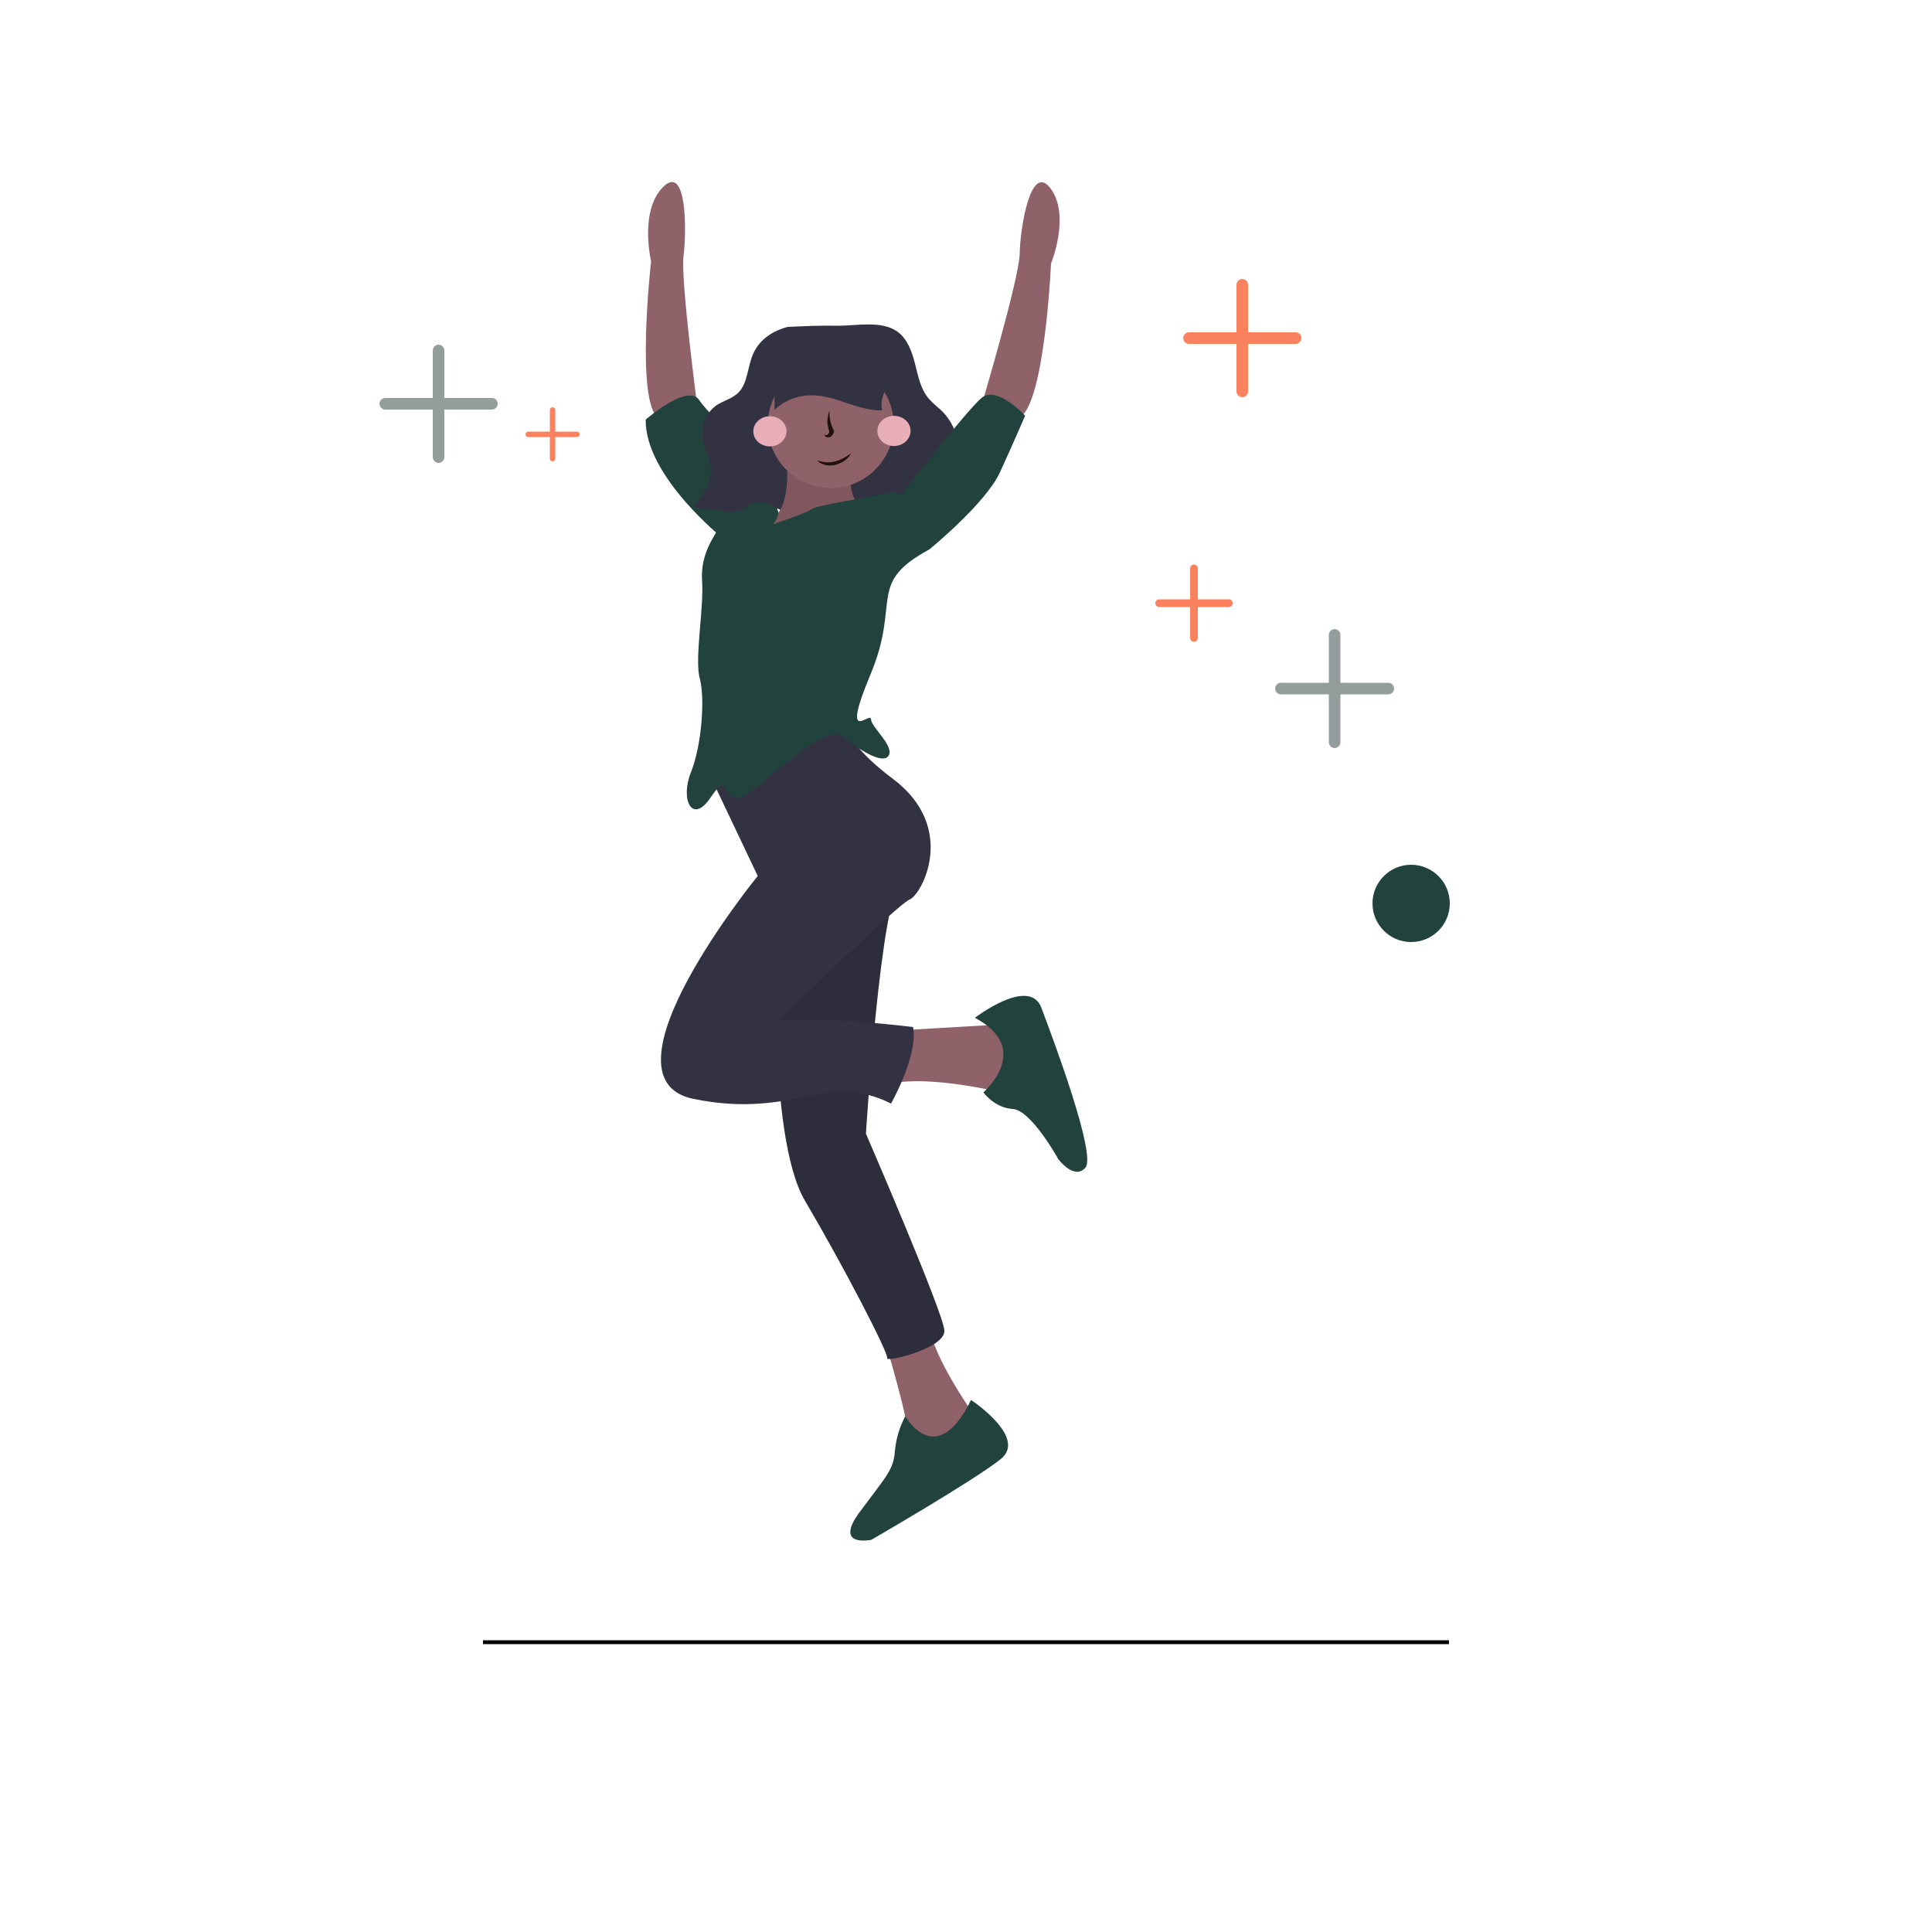 <svg xmlns="http://www.w3.org/2000/svg" xmlns:xlink="http://www.w3.org/1999/xlink" id="Layer_1" x="0px" y="0px" viewBox="0 0 500 500" style="enable-background:new 0 0 500 500;" xml:space="preserve"> <style type="text/css"> .st0{fill:none;stroke:#000000;stroke-miterlimit:10;} .st1{fill:#22433D;} .st2{fill:#8F6169;} .st3{fill:#323242;} .st4{opacity:0.1;enable-background:new ;} .st5{fill:#FA825F;} .st6{fill:#939E9C;} .st7{fill:#E9AFB8;} .st8{fill:#21110E;} </style> <line class="st0" x1="125" y1="425" x2="375" y2="425"></line> <circle class="st1" cx="365.2" cy="233.8" r="10"></circle> <path class="st2" d="M180.6,106.2c0,0-4.5-33.7-3.7-40s0.9-24-5.3-17.8s-3.1,19.2-3.1,19.2s-4.1,36.2,1.9,40.7 S180.6,106.2,180.6,106.2z"></path> <path class="st1" d="M187.3,139.5c0,0-20.4-16.2-20.2-30.9c0,0,11-9.6,13.9-5s23,21.8,20.1,28.3 C198.3,138.3,187.3,139.5,187.3,139.5z"></path> <path class="st2" d="M254.1,104.6c0,0,9.7-32.6,9.8-39s2.8-23.8,8-16.8s0.1,19.4,0.1,19.4s-1.6,36.4-8.2,39.9 S254.1,104.6,254.1,104.6z"></path> <path class="st2" d="M232,266.7l30.9-1.8l2.5,15.6l-7.2,2c0,0-17.6-4.2-27.4-2.1S232,266.7,232,266.7z"></path> <path class="st1" d="M252.3,263.4c0,0,14.1-10.8,17.2-2.6s14.3,38.1,11.4,41.4s-7-2.2-7-2.2s-7-12.7-11.8-13s-7.6-4.3-7.6-4.3 S267.5,271.5,252.3,263.4z"></path> <path class="st2" d="M228.8,346.3c0,0,7.1,23.2,6.3,27s16.9,0.6,16.9,0.6l0.6-6.9c0,0-11.5-16.2-11.9-23.5S228.8,346.3,228.8,346.3z "></path> <path class="st1" d="M251.3,362.3c0,0,14.7,9.7,7.7,15.3s-33.5,20.9-33.5,20.9s-9.9,2.1-3-7.2s8.8-11,9.1-15.8 c0.3-3.2,1.2-6.2,2.7-9C234.3,366.6,242.3,380.7,251.3,362.3z"></path> <path class="st3" d="M201,239.1c0,0-2.6,54.8,7.3,71.6s21.8,39.7,21.3,40.8s15.1-2.5,14.8-7.2s-20.3-50.9-20.3-50.9 s3.8-61.7,9.3-66.2S201,239.1,201,239.1z"></path> <path class="st4" d="M201,239.1c0,0-2.6,54.8,7.3,71.6s21.8,39.7,21.3,40.8s15.1-2.5,14.8-7.2s-20.3-50.9-20.3-50.9 s3.8-61.7,9.3-66.2S201,239.1,201,239.1z"></path> <path class="st3" d="M203.9,84.6c-3.7,0.9-7.3,3.2-8.9,6.8c-1.6,3.4-1.4,7.8-4,10.3c-1.6,1.5-3.8,2-5.6,3.2c-2.6,1.9-3.9,5-3.6,8.1 c0.3,2.9,2,5.5,2.1,8.4c0.2,3.8-2.2,7-4.5,9.9l8.2,1c1.2,0.3,2.5,0.2,3.8-0.1c1.4-0.5,2.4-1.7,3.8-2.1c2-0.6,4.1,0.5,6,1.5 c5.4,2.7,11,5,16.7,6.9c1.7,0.6,3.5,1.2,5.1,0.3c1.3-0.7,2-2.1,3.1-3c2.1-1.5,4.9-0.6,7.4-0.1c5.6,1.2,11.5,0.3,16.5-2.4 c-1.2-1.2-2.7-2.1-4-3.2c-1.4-1.1-2.2-2.8-2.1-4.6c0.2-1.8,1.7-3.1,2.6-4.6c1.4-2.4,1.8-5.2,1.1-7.9c-0.7-2.6-2.1-5-4.1-6.9 c-1.1-0.9-2.2-1.9-3.2-3c-2.1-2.5-2.7-5.9-3.5-9s-2-6.5-4.6-8.3c-4.1-2.9-10.5-1.5-15.1-1.5C212.5,84.2,208.2,84.4,203.9,84.6z"></path> <path class="st3" d="M184.7,202.7l11.4,24c0,0-42.7,52.4-16.6,57.7s34.3-7.2,51.1,1.2c0,0,7.1-12.5,5.7-19.8c0,0-22.8-2.9-34.8-1.6 c0,0,30.8-30.2,33.9-31.4s12.6-18.6-4.4-31.3s-13.3-20.3-13.3-20.3L184.7,202.7z"></path> <path class="st2" d="M203.3,115.9c0,0,2.5,16.1-4.2,18.6s26.8,0,26.8,0s-8.1-4.3-5.1-14.4S203.3,115.9,203.3,115.9z"></path> <path class="st4" d="M203.3,115.9c0,0,2.5,16.1-4.2,18.6s26.8,0,26.8,0s-8.1-4.3-5.1-14.4S203.3,115.9,203.3,115.9z"></path> <path class="st1" d="M240.5,142.2c0,0-4.1-16.1-10.3-14.7s-18.7,3.2-20.2,4.3s-9.8,3.8-9.8,3.8s2.9-3.9-0.2-4.2s-13,2.9-13.9,5 s-4.9,6.6-4.4,13.9s-2,20.1-0.6,25.3s0.5,17.3-2.3,24.3s0.3,13.6,5.1,6.5s2.6-0.1,6.8,0.1s22-20.2,27.5-15.8s10.9,7.2,11.9,4.6 s-4.6-7.1-4.7-9.2s-8,7.3-0.1-11.6S224.2,151,240.5,142.2z"></path> <path class="st1" d="M236.3,141.4l4.2,0.8c0,0,14.6-11.9,18.3-20c3.7-8.1,6.5-14.6,6.5-14.6s-7.3-8-11.3-4.6s-21.6,26-21.6,26 L236.3,141.4z"></path> <circle class="st2" cx="215" cy="110" r="16.3"></circle> <path class="st3" d="M200.4,106.1c2.6-2.5,6.1-3.8,9.7-3.8c6.2,0,12,4.1,18.2,3.9c-0.3-1.3-0.2-2.7,0.3-4c0.4-1,1.1-2,1-3.1 c-0.2-0.8-0.8-1.6-1.5-2.1c-3.9-3.1-8.8-4.8-13.9-4.6c-3.3,0.1-9.7,0.5-12.1,3.2C200.1,97.8,200.6,103.3,200.4,106.1z"></path> <path class="st5" d="M318,155.1h-8v-8c0-0.5-0.4-1-1-1c-0.5,0-1,0.4-1,1v8h-8c-0.5,0-1,0.4-1,1c0,0.5,0.4,1,1,1c0,0,0,0,0,0h8v8 c0,0.5,0.4,1,1,1c0.5,0,1-0.4,1-1v-8h8c0.5,0,1-0.4,1-1C319,155.5,318.6,155.1,318,155.1z"></path> <path class="st5" d="M335.3,86H323V73.7c0-0.8-0.7-1.5-1.5-1.5s-1.5,0.7-1.5,1.5V86h-12.3c-0.8,0-1.5,0.7-1.5,1.5s0.7,1.5,1.5,1.5 H320v12.3c0,0.8,0.7,1.5,1.5,1.5s1.5-0.7,1.5-1.5V89h12.3c0.8,0,1.5-0.7,1.5-1.5S336.2,86,335.3,86z"></path> <path class="st6" d="M127.3,103H115V90.7c0-0.8-0.7-1.5-1.5-1.5s-1.5,0.7-1.5,1.5V103H99.7c-0.8,0-1.5,0.7-1.5,1.5s0.7,1.5,1.5,1.5 H112v12.3c0,0.8,0.7,1.5,1.5,1.5s1.5-0.7,1.5-1.5V106h12.3c0.8,0,1.5-0.7,1.5-1.5S128.2,103,127.3,103z"></path> <ellipse transform="matrix(1 -2.173395e-02 2.173395e-02 1 -2.379 4.356)" class="st7" cx="199.2" cy="111.6" rx="4.3" ry="3.9"></ellipse> <ellipse transform="matrix(1 -2.173395e-02 2.173395e-02 1 -2.368 5.054)" class="st7" cx="231.3" cy="111.5" rx="4.3" ry="3.9"></ellipse> <g> <path class="st8" d="M214.7,106.2c-0.1,0.9,0,1.9,0.2,2.8c0.1,0.5,0.2,0.9,0.4,1.3c0.1,0.4,0.4,0.8,0.5,1.2c0.1,0.1,0.1,0.2,0,0.3 l0,0c-0.1,0.3-0.2,0.5-0.3,0.7c-0.2,0.2-0.4,0.5-0.7,0.6c-0.3,0.1-0.7,0.1-0.9,0c-0.3-0.1-0.4-0.3-0.6-0.5c0,0,0-0.1,0-0.1 c0,0,0,0,0,0c0.2,0.1,0.4,0.1,0.6,0.1c0.2,0,0.3-0.1,0.4-0.2c0.2-0.2,0.3-0.5,0.4-0.9l0,0.4c-0.2-0.5-0.3-1-0.4-1.4 c-0.1-0.5-0.2-1-0.2-1.5C214.2,108.1,214.3,107.1,214.7,106.2C214.6,106.2,214.6,106.2,214.7,106.2 C214.7,106.2,214.7,106.2,214.7,106.2z"></path> </g> <g> <path class="st8" d="M220.2,117.3c-0.3,0.8-0.9,1.4-1.6,1.9c-0.7,0.5-1.5,0.8-2.3,1.1c-0.8,0.2-1.7,0.2-2.5,0.1 c-0.8-0.2-1.6-0.5-2.2-1.1l0,0c0,0,0,0,0-0.1c0,0,0,0,0.1,0c1.4,0.5,3,0.6,4.5,0.2C217.6,119,219,118.3,220.2,117.3 C220.1,117.2,220.2,117.2,220.2,117.3C220.2,117.2,220.2,117.3,220.2,117.3L220.2,117.3z"></path> </g> <path class="st6" d="M359.3,176.7h-12.4v-12.4c0-0.8-0.7-1.5-1.5-1.5c-0.8,0-1.5,0.7-1.5,1.5v12.4h-12.4c-0.8,0-1.5,0.7-1.5,1.5 c0,0.8,0.7,1.5,1.5,1.5c0,0,0,0,0,0h12.4v12.4c0,0.8,0.7,1.5,1.5,1.5c0.8,0,1.5-0.7,1.5-1.5v-12.4h12.4c0.8,0,1.5-0.7,1.5-1.5 C360.8,177.4,360.1,176.7,359.3,176.7z"></path> <path class="st5" d="M149.3,111.7h-5.6v-5.6c0-0.4-0.3-0.7-0.7-0.7c-0.4,0-0.7,0.3-0.7,0.7v5.6h-5.6c-0.4,0-0.7,0.3-0.7,0.7 c0,0.4,0.3,0.7,0.7,0.7h5.6v5.6c0,0.4,0.3,0.7,0.7,0.7c0.4,0,0.7-0.3,0.7-0.7v-5.6h5.6c0.4,0,0.7-0.3,0.7-0.7 C150,112,149.7,111.7,149.3,111.7z"></path> </svg>